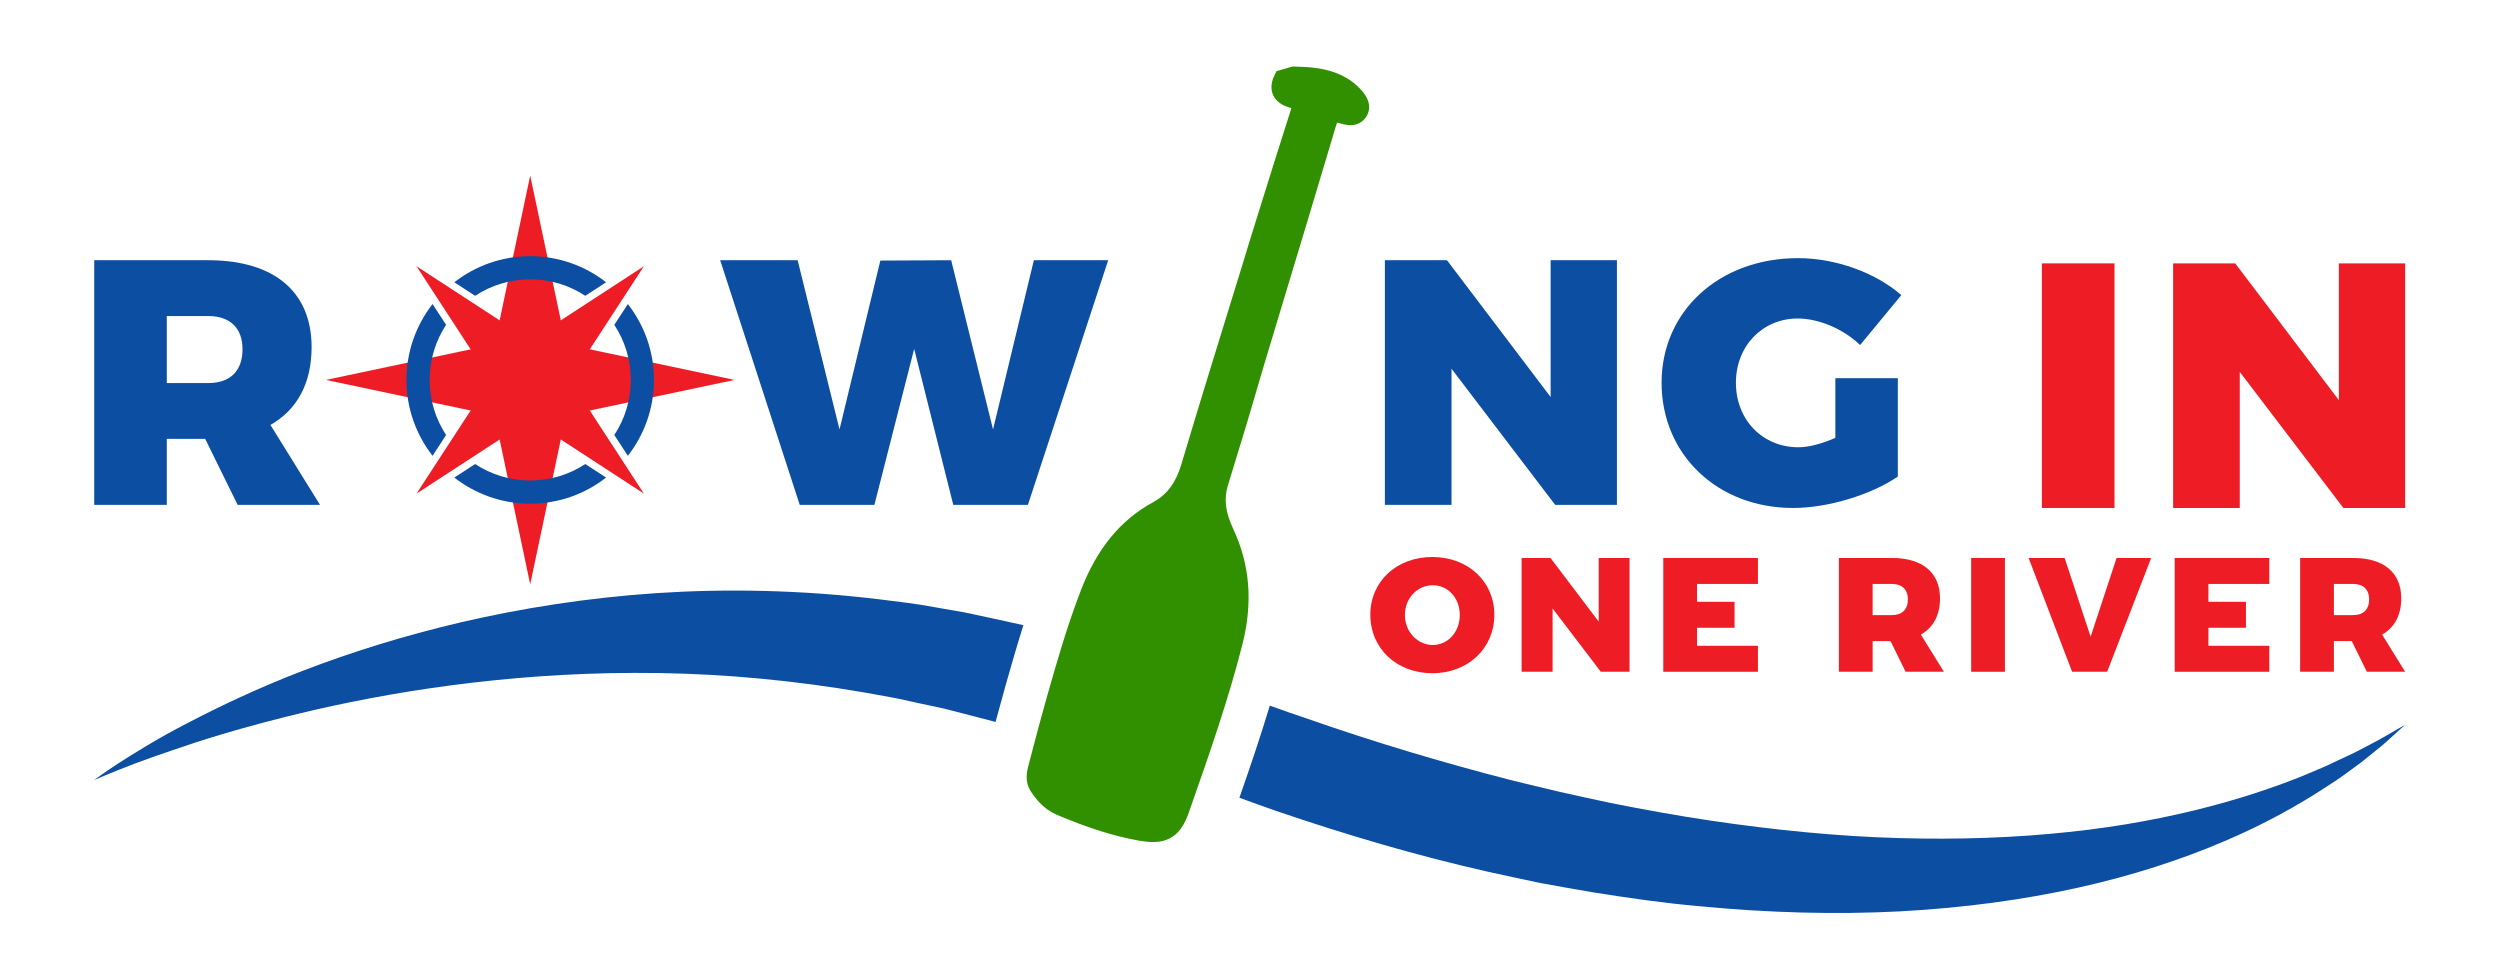 <?xml version="1.0" encoding="UTF-8" standalone="no"?>
<svg
   xmlns:dc="http://purl.org/dc/elements/1.1/"
   xmlns:cc="http://creativecommons.org/ns#"
   xmlns:rdf="http://www.w3.org/1999/02/22-rdf-syntax-ns#"
   xmlns:svg="http://www.w3.org/2000/svg"
   xmlns="http://www.w3.org/2000/svg"
   viewBox="0 0 1865.333 730.667"
   height="730.667"
   width="1865.333"
   xml:space="preserve"
   id="svg2"
   version="1.1"><defs
     id="defs6"><clipPath
       id="clipPath18"
       clipPathUnits="userSpaceOnUse"><path
         id="path16"
         d="M 0,548 H 1399 V 0 H 0 Z" /></clipPath></defs><g
     transform="matrix(1.333,0,0,-1.333,0,730.667)"
     id="g10"><g
       id="g12"><g
         clip-path="url(#clipPath18)"
         id="g14"><g
           transform="translate(116.606,333.725)"
           id="g20"><path
             id="path22"
             style="fill:#0b4ea2;fill-opacity:1;fill-rule:nonzero;stroke:none"
             d="M 0,0 C 12.11,0 19.14,6.64 19.14,18.945 19.14,30.86 12.11,37.5 0,37.5 H -23.244 V 0 Z M -1.757,-31.25 H -23.244 V -68.165 H -63.867 V 68.75 H 0 c 36.72,0 57.812,-17.579 57.812,-48.634 0,-20.311 -8.202,-35.156 -23.044,-43.555 L 62.5,-68.165 H 16.408 Z" /></g><g
           transform="translate(533.578,265.56)"
           id="g24"><path
             id="path26"
             style="fill:#0b4ea2;fill-opacity:1;fill-rule:nonzero;stroke:none"
             d="M 0,0 -21.877,87.305 -44.141,0 h -41.798 l -44.531,136.915 h 43.36 l 23.439,-94.726 22.848,94.531 39.652,0.195 23.434,-94.726 22.854,94.726 H 86.72 L 41.794,0 Z" /></g><g
           transform="translate(870.485,265.56)"
           id="g28"><path
             id="path30"
             style="fill:#0b4ea2;fill-opacity:1;fill-rule:nonzero;stroke:none"
             d="M 0,0 -58.007,76.171 V 0 h -37.305 v 136.915 h 34.763 L -2.537,60.351 v 76.564 h 37.11 V 0 Z" /></g><g
           transform="translate(1062.284,336.46)"
           id="g32"><path
             id="path34"
             style="fill:#0b4ea2;fill-opacity:1;fill-rule:nonzero;stroke:none"
             d="m 0,0 v -55.079 c -14.847,-10.156 -39.066,-17.577 -58.597,-17.577 -42.379,0 -73.63,29.882 -73.63,70.117 0,40.039 32.226,69.726 76.367,69.726 20.897,0 43.36,-8.007 57.812,-20.702 l -23.049,-27.93 c -9.372,8.985 -23.044,14.842 -34.958,14.842 -19.726,0 -34.573,-15.43 -34.573,-35.936 0,-20.9 15.042,-36.134 34.963,-36.134 5.665,0 13.281,1.953 20.702,5.274 l 0,33.399 z" /></g><path
           id="path36"
           style="fill:#ee1c25;fill-opacity:1;fill-rule:nonzero;stroke:none"
           d="m 1142.941,400.719 h 40.627 V 263.804 h -40.627 z" /><g
           transform="translate(1311.692,263.804)"
           id="g38"><path
             id="path40"
             style="fill:#ee1c25;fill-opacity:1;fill-rule:nonzero;stroke:none"
             d="M 0,0 -58.007,76.171 V 0 h -37.305 v 136.915 h 34.763 L -2.542,60.351 v 76.564 h 37.11 V 0 Z" /></g><g
           transform="translate(786.381,203.926)"
           id="g42"><path
             id="path44"
             style="fill:#ee1c25;fill-opacity:1;fill-rule:nonzero;stroke:none"
             d="m 0,0 c 0,-9.632 7.27,-16.809 15.632,-16.809 8.357,0 15.081,7.177 15.081,16.809 0,9.632 -6.724,16.628 -15.081,16.628 C 7.182,16.628 0,9.632 0,0 m 50.067,0.091 c 0,-18.719 -14.718,-32.712 -34.71,-32.712 -19.988,0 -34.71,13.902 -34.71,32.712 0,18.719 14.722,32.348 34.71,32.348 19.992,0 34.71,-13.72 34.71,-32.348" /></g><g
           transform="translate(896.038,172.124)"
           id="g46"><path
             id="path48"
             style="fill:#ee1c25;fill-opacity:1;fill-rule:nonzero;stroke:none"
             d="M 0,0 -26.987,35.438 V 0 H -44.34 v 63.696 h 16.173 L -1.18,28.076 v 35.62 H 16.084 L 16.084,0 Z" /></g><g
           transform="translate(949.902,221.281)"
           id="g50"><path
             id="path52"
             style="fill:#ee1c25;fill-opacity:1;fill-rule:nonzero;stroke:none"
             d="M 0,0 V -9.994 H 20.995 V -24.532 H 0 V -34.619 H 34.076 V -49.157 H -18.896 V 14.538 H 34.076 V 0 Z" /></g><g
           transform="translate(1059.007,203.835)"
           id="g54"><path
             id="path56"
             style="fill:#ee1c25;fill-opacity:1;fill-rule:nonzero;stroke:none"
             d="m 0,0 c 5.633,0 8.907,3.09 8.907,8.814 0,5.542 -3.274,8.632 -8.907,8.632 H -10.815 V 0 Z m -0.816,-14.538 h -9.999 V -31.712 H -29.711 V 31.984 H 0 c 17.087,0 26.899,-8.177 26.899,-22.624 0,-9.451 -3.815,-16.357 -10.726,-20.263 L 29.081,-31.712 H 7.638 Z" /></g><path
           id="path58"
           style="fill:#ee1c25;fill-opacity:1;fill-rule:nonzero;stroke:none"
           d="m 1103.339,235.82 h 18.896 v -63.696 h -18.896 z" /><g
           transform="translate(1159.842,172.124)"
           id="g60"><path
             id="path62"
             style="fill:#ee1c25;fill-opacity:1;fill-rule:nonzero;stroke:none"
             d="m 0,0 -24.353,63.696 h 20.174 l 14.541,-44.07 14.532,44.07 H 44.251 L 19.624,0 Z" /></g><g
           transform="translate(1236.146,221.281)"
           id="g64"><path
             id="path66"
             style="fill:#ee1c25;fill-opacity:1;fill-rule:nonzero;stroke:none"
             d="M 0,0 V -9.994 H 20.999 V -24.532 H 0 V -34.619 H 34.076 V -49.157 H -18.896 V 14.538 H 34.076 V 0 Z" /></g><g
           transform="translate(1317.188,203.835)"
           id="g68"><path
             id="path70"
             style="fill:#ee1c25;fill-opacity:1;fill-rule:nonzero;stroke:none"
             d="m 0,0 c 5.633,0 8.898,3.09 8.898,8.814 0,5.542 -3.265,8.632 -8.898,8.632 H -10.815 V 0 Z m -0.816,-14.538 h -9.999 V -31.712 H -29.711 V 31.984 H 0 c 17.078,0 26.89,-8.177 26.89,-22.624 0,-9.451 -3.815,-16.357 -10.717,-20.263 L 29.072,-31.712 H 7.63 Z" /></g><g
           transform="translate(651.564,77.623)"
           id="g72"><path
             id="path74"
             style="fill:#309000;fill-opacity:1;fill-rule:nonzero;stroke:none"
             d="m 0,0 c -3.652,-1.052 -8,-1.078 -13.684,-0.081 -14.014,2.458 -28.701,7.059 -46.219,14.48 -7.536,3.191 -11.98,9.034 -14.668,13.152 -3.666,5.616 -2.139,11.429 -1.129,15.276 l 0.186,0.709 c 3.503,13.56 6.79,25.749 10.047,37.266 5.716,20.202 11.466,39.947 18.953,59.392 8.917,23.157 22.095,39.234 40.288,49.153 7.908,4.31 12.82,10.883 15.928,21.311 9.025,30.286 18.505,60.974 27.673,90.65 l 5.669,18.356 c 11.228,36.4 -5.937,-18.834 8.685,28.215 7.199,23.169 13.564,43.387 19.456,61.81 0.035,0.11 0.068,0.213 0.097,0.311 -5.116,1.288 -8.539,3.729 -10.175,7.258 -1.064,2.294 -1.801,6.093 0.733,11.158 l 1.147,2.293 8.947,2.576 0.901,-0.023 c 7.363,-0.188 14.577,-0.561 21.884,-3.028 6.858,-2.315 12.449,-6.095 16.619,-11.233 5.359,-6.605 3.335,-11.688 1.652,-14.129 -1.362,-1.974 -3.266,-3.359 -5.508,-4.004 -2.952,-0.85 -5.837,-0.253 -8.02,0.363 -1.223,0.345 -2.057,0.544 -2.623,0.658 -0.18,-0.486 -0.415,-1.185 -0.718,-2.193 l -3.36,-11.232 C 84.35,360.35 75.653,331.278 66.973,302.717 45.62,232.454 55.542,263.166 35.772,198.911 c -2.361,-7.676 -1.478,-14.989 2.953,-24.453 9.4,-20.076 11.072,-41.247 5.113,-64.726 C 35.976,78.756 25.283,48.276 14.943,18.801 l -1.126,-3.21 C 11.707,9.577 8.231,2.371 0,0" /></g><g
           transform="translate(316.729,315.53)"
           id="g76"><path
             id="path78"
             style="fill:#ee1c25;fill-opacity:1;fill-rule:nonzero;stroke:none"
             d="M 0,0 94.429,19.95 0,39.899 -19.95,134.328 -39.899,39.9 -134.328,19.95 -39.899,0 -19.95,-94.429 Z" /></g><g
           transform="translate(296.779,313.282)"
           id="g80"><path
             id="path82"
             style="fill:#ee1c25;fill-opacity:1;fill-rule:nonzero;stroke:none"
             d="M 0,0 63.633,-41.436 22.198,22.198 63.633,85.83 0,44.395 -63.633,85.831 -22.198,22.198 -63.633,-41.435 Z" /></g><g
           transform="translate(240.475,335.479)"
           id="g84"><path
             id="path86"
             style="fill:#0b4ea2;fill-opacity:1;fill-rule:nonzero;stroke:none"
             d="M 0,0 C 0,11.375 3.402,21.966 9.226,30.83 L 1.643,42.475 C -7.501,30.735 -12.967,15.998 -12.967,0 c 0,-15.998 5.466,-30.735 14.61,-42.475 L 9.226,-30.83 C 3.402,-21.966 0,-11.375 0,0" /></g><g
           transform="translate(296.779,391.783)"
           id="g88"><path
             id="path90"
             style="fill:#0b4ea2;fill-opacity:1;fill-rule:nonzero;stroke:none"
             d="m 0,0 c 11.375,0 21.966,-3.401 30.829,-9.226 l 11.646,7.583 C 30.735,7.501 15.998,12.967 0,12.967 c -15.998,0 -30.735,-5.466 -42.475,-14.609 l 11.646,-7.583 C -21.966,-3.401 -11.375,0 0,0" /></g><g
           transform="translate(353.083,335.479)"
           id="g92"><path
             id="path94"
             style="fill:#0b4ea2;fill-opacity:1;fill-rule:nonzero;stroke:none"
             d="m 0,0 c 0,-11.375 -3.402,-21.966 -9.226,-30.829 l 7.584,-11.646 c 9.143,11.74 14.609,26.477 14.609,42.475 0,15.998 -5.466,30.735 -14.609,42.475 L -9.225,30.829 C -3.401,21.966 0,11.375 0,0" /></g><g
           transform="translate(296.779,279.175)"
           id="g96"><path
             id="path98"
             style="fill:#0b4ea2;fill-opacity:1;fill-rule:nonzero;stroke:none"
             d="M 0,0 C -11.375,0 -21.966,3.401 -30.829,9.225 L -42.475,1.642 c 11.74,-9.143 26.477,-14.609 42.475,-14.609 15.998,0 30.735,5.466 42.475,14.609 L 30.829,9.225 C 21.966,3.401 11.375,0 0,0" /></g><g
           transform="translate(572.841,198.198)"
           id="g100"><path
             id="path102"
             style="fill:#0b4ea2;fill-opacity:1;fill-rule:nonzero;stroke:none"
             d="m 0,0 c -0.052,0.014 -0.104,0.027 -0.156,0.041 -5.461,1.2 -10.907,2.397 -16.337,3.59 -5.431,1.166 -10.846,2.329 -16.243,3.487 -5.439,0.948 -10.86,1.893 -16.261,2.834 -10.768,2.062 -21.592,3.291 -32.297,4.6 -42.833,5.158 -84.615,5.966 -123.853,3.416 -39.257,-2.636 -75.951,-8.532 -109.144,-16.229 -33.201,-7.733 -62.91,-17.23 -88.591,-27.081 -25.696,-9.846 -47.284,-20.248 -64.706,-29.299 -17.471,-8.975 -30.505,-17.268 -39.328,-22.901 -8.785,-5.723 -13.185,-9.171 -13.185,-9.171 0,0 5.088,2.303 14.758,6.143 9.629,3.924 24.021,8.999 42.328,15.039 18.349,5.95 40.886,12.225 66.855,18.247 25.999,5.912 55.518,11.343 87.832,15.107 32.298,3.803 67.396,5.943 104.335,5.39 36.938,-0.564 75.693,-4.099 115.13,-10.905 4.922,-0.887 9.864,-1.779 14.826,-2.673 4.963,-0.863 9.87,-2.157 14.845,-3.154 4.96,-1.066 9.938,-2.136 14.932,-3.21 4.948,-1.274 9.912,-2.552 14.892,-3.834 4.579,-1.195 9.175,-2.395 13.779,-3.597 1.949,7.276 3.856,14.217 5.752,20.92 C -6.673,-22.059 -3.485,-11.006 0,0" /></g><g
           transform="translate(1333.583,135.156)"
           id="g104"><path
             id="path106"
             style="fill:#0b4ea2;fill-opacity:1;fill-rule:nonzero;stroke:none"
             d="m 0,0 c -4.105,-2.366 -9.372,-4.96 -15.402,-8.157 -3.052,-1.543 -6.452,-2.992 -9.973,-4.681 -3.512,-1.708 -7.246,-3.496 -11.324,-5.128 -32.078,-13.968 -79.995,-28.604 -138.84,-34.744 -29.385,-3.171 -61.411,-4.405 -95.224,-3.411 -33.818,0.932 -69.419,4.436 -105.976,9.865 -18.275,2.743 -36.794,6.08 -55.468,9.81 -9.332,1.899 -18.677,4.085 -28.085,6.13 -9.374,2.274 -18.821,4.405 -28.252,6.806 -37.692,9.734 -75.686,21.043 -113.137,34.15 -7.093,2.404 -14.161,4.836 -21.138,7.364 -5.285,-17.502 -11.134,-34.686 -17.015,-51.554 6.786,-2.511 13.573,-4.952 20.358,-7.313 39.064,-13.351 78.781,-25.078 118.564,-34.055 9.936,-2.275 19.902,-4.284 29.778,-6.413 9.968,-1.76 19.848,-3.651 29.727,-5.254 19.776,-3.122 39.361,-5.967 58.781,-7.654 38.776,-3.745 76.575,-4.787 112.337,-2.92 35.76,1.896 69.435,6.516 99.952,13.288 30.524,6.767 57.844,15.742 81.128,25.697 23.343,9.838 42.558,20.767 57.636,30.653 7.647,4.75 14.06,9.664 19.66,13.788 5.425,4.418 10.105,8.009 13.712,11.167 C 8.874,3.867 12.647,7.299 12.647,7.299 12.647,7.299 8.248,4.76 0,0" /></g></g></g></g></svg>